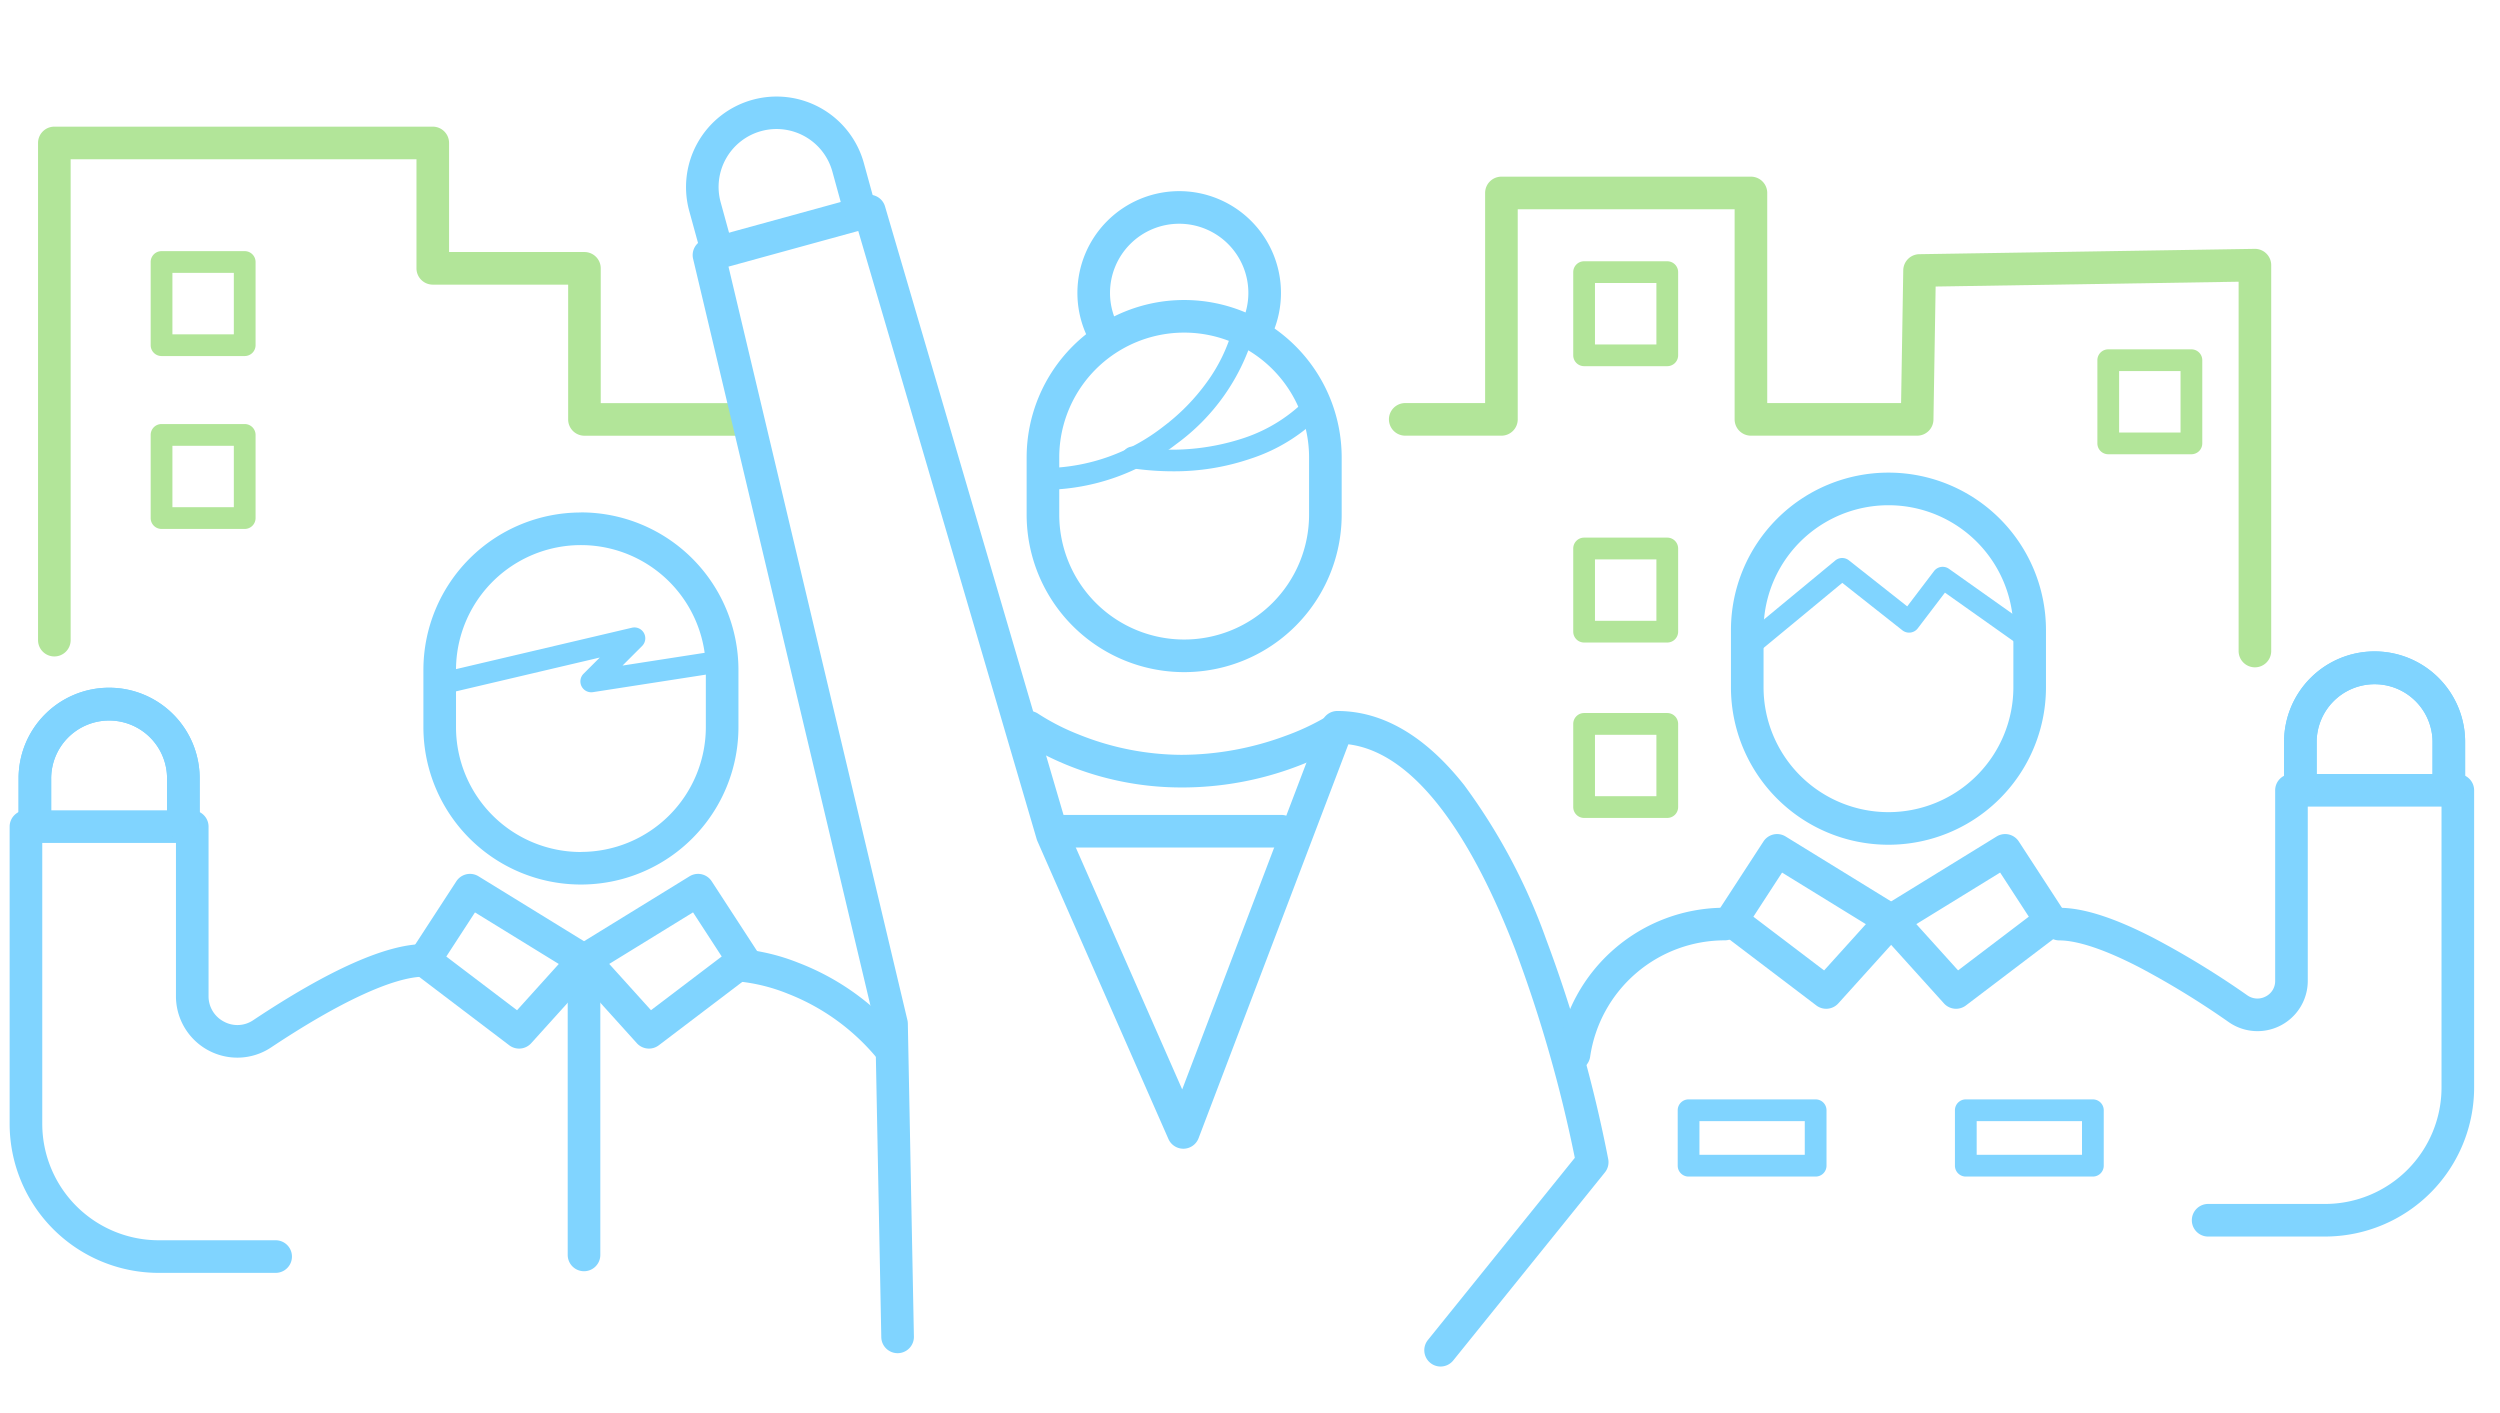<svg xmlns="http://www.w3.org/2000/svg" width="230" height="130" viewBox="0 0 230 130"><g transform="translate(-4420 -1547.459)"><rect width="230" height="130" transform="translate(4420 1547.459)" fill="#fff"/><path d="M4495.351,1586.041H4473.77v-13.9h-13.954v-11.535H4425v45.741" fill="#fff"/><path d="M4425,1607.852a1.5,1.5,0,0,1-1.5-1.5v-45.741a1.5,1.5,0,0,1,1.5-1.5h34.814a1.5,1.5,0,0,1,1.5,1.5v10.035h12.454a1.5,1.5,0,0,1,1.5,1.5v12.4h20.082a1.5,1.5,0,0,1,0,3H4473.77a1.5,1.5,0,0,1-1.5-1.5v-12.4h-12.454a1.5,1.5,0,0,1-1.5-1.5v-10.035H4426.5v44.241A1.5,1.5,0,0,1,4425,1607.852Z" fill="#b2e599"/><circle cx="7.864" cy="7.864" r="7.864" transform="translate(4520.621 1566.544)" fill="#fff"/><path d="M7.864-1.5A9.364,9.364,0,1,1-1.5,7.864,9.375,9.375,0,0,1,7.864-1.5Zm0,15.728A6.364,6.364,0,1,0,1.5,7.864,6.371,6.371,0,0,0,7.864,14.228Z" transform="translate(4520.621 1566.544)" fill="#80d4ff"/><path d="M4473.445,1596.1a12.992,12.992,0,0,1,12.992,12.992v5.252a12.992,12.992,0,0,1-25.984,0V1609.1A12.992,12.992,0,0,1,4473.445,1596.1Z" fill="#fff"/><path d="M4473.445,1594.6a14.491,14.491,0,0,1,14.492,14.492v5.252a14.492,14.492,0,0,1-28.984,0V1609.1a14.492,14.492,0,0,1,14.492-14.492Zm0,31.235a11.491,11.491,0,0,0,11.492-11.491V1609.1a11.492,11.492,0,1,0-22.984,0v5.252a11.491,11.491,0,0,0,11.492,11.491Z" fill="#80d4ff"/><path d="M0,28.6a1.5,1.5,0,0,1-1.5-1.5V0A1.5,1.5,0,0,1,0-1.5,1.5,1.5,0,0,1,1.5,0V27.1A1.5,1.5,0,0,1,0,28.6Z" transform="translate(4473.729 1635.812)" fill="#80d4ff"/><path d="M4473.729,1635.812l-5.972,6.617-8.716-6.617,4.2-6.456Z" fill="#fff"/><path d="M4463.239,1627.856a1.494,1.494,0,0,1,.785.223l10.491,6.456a1.5,1.5,0,0,1,.328,2.282l-5.972,6.617a1.5,1.5,0,0,1-2.021.19l-8.716-6.617a1.5,1.5,0,0,1-.351-2.012l4.2-6.456A1.5,1.5,0,0,1,4463.239,1627.856Zm8.169,8.289-7.71-4.744-2.639,4.06,6.508,4.941Z" fill="#80d4ff"/><path d="M4473.729,1635.812l5.972,6.617,8.715-6.617-4.2-6.456Z" fill="#fff"/><path d="M4484.218,1627.856a1.5,1.5,0,0,1,1.259.683l4.2,6.456a1.5,1.5,0,0,1-.351,2.012l-8.715,6.617a1.5,1.5,0,0,1-2.021-.19l-5.972-6.617a1.5,1.5,0,0,1,.328-2.282l10.491-6.456A1.492,1.492,0,0,1,4484.218,1627.856Zm2.18,7.6-2.639-4.06-7.71,4.744,3.841,4.256Z" fill="#80d4ff"/><path d="M4460.61,1611.362a1,1,0,0,1-.228-1.974l17.755-4.178a1,1,0,0,1,.936,1.681l-1.8,1.8,9.09-1.411a1,1,0,1,1,.307,1.976l-12.115,1.88a1,1,0,0,1-.86-1.7l1.483-1.483-14.333,3.372A1,1,0,0,1,4460.61,1611.362Z" fill="#80d4ff"/><path d="M4488.1,1636.263a21.01,21.01,0,0,1,14.147,8.1" fill="#fff"/><path d="M4502.247,1645.86a1.5,1.5,0,0,1-1.179-.572,20.14,20.14,0,0,0-8.585-6.407,16.472,16.472,0,0,0-4.468-1.121,1.5,1.5,0,0,1,.083-3l.082,0a18.955,18.955,0,0,1,5.266,1.272,23.049,23.049,0,0,1,4.9,2.593,23.671,23.671,0,0,1,5.081,4.8,1.5,1.5,0,0,1-1.177,2.428Z" fill="#80d4ff"/><path d="M4528.943,1576.56a12.991,12.991,0,0,1,12.992,12.991v5.252a12.992,12.992,0,1,1-25.984,0v-5.252A12.991,12.991,0,0,1,4528.943,1576.56Z" fill="#fff"/><path d="M4528.943,1575.06a14.491,14.491,0,0,1,14.492,14.491v5.252a14.492,14.492,0,0,1-28.984,0v-5.252a14.491,14.491,0,0,1,14.492-14.491Zm0,31.235a11.493,11.493,0,0,0,11.492-11.492v-5.252a11.492,11.492,0,0,0-22.984,0v5.252a11.493,11.493,0,0,0,11.492,11.492Z" fill="#80d4ff"/><path d="M4516.33,1592.521a1,1,0,0,1,0-2,17.969,17.969,0,0,0,10.693-3.815,19.09,19.09,0,0,0,4.019-4.1,15.257,15.257,0,0,0,2.371-4.909,1,1,0,1,1,1.932.518,19.182,19.182,0,0,1-7.114,10.089A19.978,19.978,0,0,1,4516.33,1592.521Z" fill="#80d4ff"/><path d="M4527.917,1590.819a26.62,26.62,0,0,1-3.826-.284,1,1,0,1,1,.287-1.979,21.144,21.144,0,0,0,10-.779,14.454,14.454,0,0,0,6.1-3.9,1,1,0,1,1,1.5,1.321,16.091,16.091,0,0,1-6.946,4.468A21.733,21.733,0,0,1,4527.917,1590.819Z" fill="#80d4ff"/><path d="M4502.58,1670.45l-.558-28.8-16.795-70.726,14.758-4.054,16.83,57.366,12.052,27.4,14.172-37.271c16.194,0,23.45,40.01,23.45,40.01l-13.953,17.3" fill="#fff"/><path d="M4552.535,1673.18a1.5,1.5,0,0,1-1.167-2.442l13.515-16.76a126.1,126.1,0,0,0-5.461-19.1c-3.18-8.277-8.378-18.071-15.373-18.944l-13.781,36.241a1.5,1.5,0,0,1-1.364.966h-.038a1.5,1.5,0,0,1-1.373-.9l-12.052-27.4a1.488,1.488,0,0,1-.066-.182l-16.415-55.951-11.939,3.28,16.46,69.317a1.481,1.481,0,0,1,.04.318l.558,28.8a1.5,1.5,0,0,1-1.47,1.529h-.03a1.5,1.5,0,0,1-1.5-1.471l-.555-28.637-16.758-70.569a1.5,1.5,0,0,1,1.062-1.793l14.758-4.054a1.5,1.5,0,0,1,1.837,1.024l16.8,57.273,10.539,23.961,12.871-33.849a1.5,1.5,0,0,1,1.4-.967c4.176,0,8.1,2.3,11.674,6.823a54.758,54.758,0,0,1,7.524,14.145,126.387,126.387,0,0,1,5.728,20.275,1.5,1.5,0,0,1-.309,1.209l-13.953,17.3A1.5,1.5,0,0,1,4552.535,1673.18Z" fill="#80d4ff"/><path d="M20.239,1.5H0A1.5,1.5,0,0,1-1.5,0,1.5,1.5,0,0,1,0-1.5H20.239a1.5,1.5,0,0,1,1.5,1.5A1.5,1.5,0,0,1,20.239,1.5Z" transform="translate(4517.646 1623.932)" fill="#80d4ff"/><path d="M4514.673,1614.368a26.476,26.476,0,0,0,14.025,4.038,28.555,28.555,0,0,0,14.125-3.738" fill="#fff"/><path d="M4528.7,1619.906a27.826,27.826,0,0,1-14.886-4.31,1.5,1.5,0,0,1,1.72-2.458,20.918,20.918,0,0,0,3.707,1.894,25.589,25.589,0,0,0,9.459,1.873,27.768,27.768,0,0,0,9.552-1.743,22.252,22.252,0,0,0,3.769-1.761,1.5,1.5,0,1,1,1.611,2.531A29.888,29.888,0,0,1,4528.7,1619.906Z" fill="#80d4ff"/><path d="M4627.453,1607.354v-35.5l-30.851.491-.229,13.7h-15.292v-20.829h-22.955v20.829h-8.849" fill="#fff"/><path d="M4627.453,1608.854a1.5,1.5,0,0,1-1.5-1.5v-33.977l-27.875.444-.2,12.245a1.5,1.5,0,0,1-1.5,1.475h-15.292a1.5,1.5,0,0,1-1.5-1.5v-19.329h-19.955v19.329a1.5,1.5,0,0,1-1.5,1.5h-8.849a1.5,1.5,0,0,1,0-3h7.349v-19.329a1.5,1.5,0,0,1,1.5-1.5h22.955a1.5,1.5,0,0,1,1.5,1.5v19.329H4594.9l.2-12.221a1.5,1.5,0,0,1,1.476-1.475l30.851-.491h.024a1.5,1.5,0,0,1,1.5,1.5v35.5A1.5,1.5,0,0,1,4627.453,1608.854Z" fill="#b2e599"/><path d="M0-1H7.651a1,1,0,0,1,1,1V7.651a1,1,0,0,1-1,1H0a1,1,0,0,1-1-1V0A1,1,0,0,1,0-1ZM6.651,1H1V6.651H6.651Z" transform="translate(4613.959 1580.599)" fill="#b2e599"/><path d="M0-1H7.651a1,1,0,0,1,1,1V7.651a1,1,0,0,1-1,1H0a1,1,0,0,1-1-1V0A1,1,0,0,1,0-1ZM6.651,1H1V6.651H6.651Z" transform="translate(4565.738 1572.496)" fill="#b2e599"/><path d="M0-1H7.651a1,1,0,0,1,1,1V7.651a1,1,0,0,1-1,1H0a1,1,0,0,1-1-1V0A1,1,0,0,1,0-1ZM6.651,1H1V6.651H6.651Z" transform="translate(4434.862 1571.564)" fill="#b2e599"/><path d="M0-1H7.651a1,1,0,0,1,1,1V7.651a1,1,0,0,1-1,1H0a1,1,0,0,1-1-1V0A1,1,0,0,1,0-1ZM6.651,1H1V6.651H6.651Z" transform="translate(4434.862 1587.471)" fill="#b2e599"/><path d="M0-1H7.651a1,1,0,0,1,1,1V7.651a1,1,0,0,1-1,1H0a1,1,0,0,1-1-1V0A1,1,0,0,1,0-1ZM6.651,1H1V6.651H6.651Z" transform="translate(4565.738 1597.921)" fill="#b2e599"/><path d="M0-1H7.651a1,1,0,0,1,1,1V7.651a1,1,0,0,1-1,1H0a1,1,0,0,1-1-1V0A1,1,0,0,1,0-1ZM6.651,1H1V6.651H6.651Z" transform="translate(4565.738 1614.058)" fill="#b2e599"/><path d="M4564.808,1644.466a14.014,14.014,0,0,1,13.867-11.995" fill="#fff"/><path d="M4564.81,1645.966a1.519,1.519,0,0,1-.218-.016,1.5,1.5,0,0,1-1.268-1.7,15.513,15.513,0,0,1,15.351-13.279,1.5,1.5,0,0,1,0,3,12.514,12.514,0,0,0-12.382,10.711A1.5,1.5,0,0,1,4564.81,1645.966Z" fill="#80d4ff"/><path d="M4623.145,1659.722H4633.9a12.22,12.22,0,0,0,12.22-12.22v-27.333h-15.305V1637.7a3.125,3.125,0,0,1-4.909,2.564c-4.828-3.336-12.087-7.789-16.44-7.789" fill="#fff"/><path d="M4633.9,1661.222h-10.751a1.5,1.5,0,0,1,0-3H4633.9a10.72,10.72,0,0,0,10.72-10.72v-25.833h-12.305V1637.7a4.626,4.626,0,0,1-7.262,3.8,77.024,77.024,0,0,0-8.233-5.047c-3.962-2.047-6.186-2.476-7.354-2.476a1.5,1.5,0,0,1,0-3c2.213,0,5.069.919,8.73,2.811a80,80,0,0,1,8.562,5.244,1.611,1.611,0,0,0,1.69.1,1.583,1.583,0,0,0,.867-1.435v-17.527a1.5,1.5,0,0,1,1.5-1.5h15.305a1.5,1.5,0,0,1,1.5,1.5V1647.5a13.72,13.72,0,0,1-13.72,13.72Z" fill="#80d4ff"/><path d="M4593.981,1632.149l-5.972,6.617-8.715-6.617,4.2-6.456Z" fill="#fff"/><path d="M4583.492,1624.193a1.492,1.492,0,0,1,.785.223l10.491,6.456a1.5,1.5,0,0,1,.328,2.282l-5.972,6.617a1.5,1.5,0,0,1-2.021.19l-8.715-6.617a1.5,1.5,0,0,1-.351-2.012l4.2-6.456A1.5,1.5,0,0,1,4583.492,1624.193Zm8.168,8.289-7.71-4.745-2.639,4.06,6.507,4.941Z" fill="#80d4ff"/><path d="M4593.981,1632.149l5.972,6.617,8.715-6.617-4.2-6.456Z" fill="#fff"/><path d="M4604.471,1624.193a1.5,1.5,0,0,1,1.259.683l4.2,6.456a1.5,1.5,0,0,1-.351,2.012l-8.715,6.617a1.5,1.5,0,0,1-2.021-.19l-5.972-6.617a1.5,1.5,0,0,1,.328-2.282l10.491-6.456A1.492,1.492,0,0,1,4604.471,1624.193Zm2.18,7.6-2.639-4.06-7.71,4.745,3.841,4.256Z" fill="#80d4ff"/><path d="M4593.739,1592.44a12.992,12.992,0,0,1,12.991,12.992v5.252a12.991,12.991,0,1,1-25.983,0v-5.252A12.992,12.992,0,0,1,4593.739,1592.44Z" fill="#fff"/><path d="M4593.739,1590.94a14.491,14.491,0,0,1,14.491,14.492v5.252a14.491,14.491,0,1,1-28.983,0v-5.252a14.492,14.492,0,0,1,14.492-14.492Zm0,31.236a11.492,11.492,0,0,0,11.491-11.492v-5.252a11.491,11.491,0,0,0-22.983,0v5.252a11.493,11.493,0,0,0,11.492,11.492Z" fill="#80d4ff"/><path d="M4581.047,1607.77a1,1,0,0,1-.638-1.771l8.434-6.974a1,1,0,0,1,1.257-.014l5.364,4.235,2.465-3.244a1,1,0,0,1,1.375-.211l7.786,5.515a1,1,0,0,1-1.156,1.632l-7-4.956-2.5,3.285a1,1,0,0,1-1.416.18l-5.529-4.365-7.812,6.46A1,1,0,0,1,4581.047,1607.77Z" fill="#80d4ff"/><path d="M0-1H11.69a1,1,0,0,1,1,1V5.1a1,1,0,0,1-1,1H0a1,1,0,0,1-1-1V0A1,1,0,0,1,0-1ZM10.69,1H1V4.1h9.69Z" transform="translate(4600.854 1649.603)" fill="#80d4ff"/><path d="M0-1H11.69a1,1,0,0,1,1,1V5.1a1,1,0,0,1-1,1H0a1,1,0,0,1-1-1V0A1,1,0,0,1,0-1ZM10.69,1H1V4.1h9.69Z" transform="translate(4575.349 1649.603)" fill="#80d4ff"/><path d="M4645.293,1621.379a1.5,1.5,0,0,1-1.5-1.5v-4.069a5.33,5.33,0,1,0-10.659,0v4.069a1.5,1.5,0,1,1-3,0v-4.069a8.33,8.33,0,1,1,16.659,0v4.069A1.5,1.5,0,0,1,4645.293,1621.379Z" fill="#80d4ff"/><path d="M4645.293,1621.379a1.5,1.5,0,0,1-1.5-1.5v-4.069a5.33,5.33,0,1,0-10.659,0v4.069a1.5,1.5,0,1,1-3,0v-4.069a8.33,8.33,0,1,1,16.659,0v4.069A1.5,1.5,0,0,1,4645.293,1621.379Z" fill="#80d4ff"/><path d="M4485.942,1571.927a1.5,1.5,0,0,1-1.445-1.1l-1.077-3.923a8.329,8.329,0,1,1,16.063-4.412l1.078,3.923a1.5,1.5,0,1,1-2.893.795l-1.078-3.923a5.329,5.329,0,1,0-10.277,2.823l1.077,3.924a1.5,1.5,0,0,1-1.447,1.9Z" fill="#80d4ff"/><path d="M4445.359,1663.063h-10.752a12.22,12.22,0,0,1-12.22-12.22V1623.51h15.3V1639.1a4.149,4.149,0,0,0,6.436,3.467c4.733-3.152,11-6.754,14.913-6.754" fill="#fff"/><path d="M4445.359,1664.563h-10.752a13.719,13.719,0,0,1-13.72-13.72V1623.51a1.5,1.5,0,0,1,1.5-1.5h15.3a1.5,1.5,0,0,1,1.5,1.5V1639.1a2.622,2.622,0,0,0,1.406,2.344,2.592,2.592,0,0,0,2.7-.126c6.979-4.648,12.277-7.005,15.744-7.005a1.5,1.5,0,0,1,0,3c-2.785,0-7.786,2.309-14.082,6.5a5.6,5.6,0,0,1-2.95.947,5.651,5.651,0,0,1-5.817-5.662V1625.01h-12.3v25.833a10.72,10.72,0,0,0,10.72,10.72h10.752a1.5,1.5,0,0,1,0,3Z" fill="#80d4ff"/><path d="M4436.869,1624.72a1.5,1.5,0,0,1-1.5-1.5v-4.069a5.33,5.33,0,1,0-10.659,0v4.069a1.5,1.5,0,0,1-3,0v-4.069a8.33,8.33,0,1,1,16.659,0v4.069A1.5,1.5,0,0,1,4436.869,1624.72Z" fill="#80d4ff"/><path d="M4436.869,1624.72a1.5,1.5,0,0,1-1.5-1.5v-4.069a5.33,5.33,0,1,0-10.659,0v4.069a1.5,1.5,0,0,1-3,0v-4.069a8.33,8.33,0,1,1,16.659,0v4.069A1.5,1.5,0,0,1,4436.869,1624.72Z" fill="#80d4ff"/></g></svg>